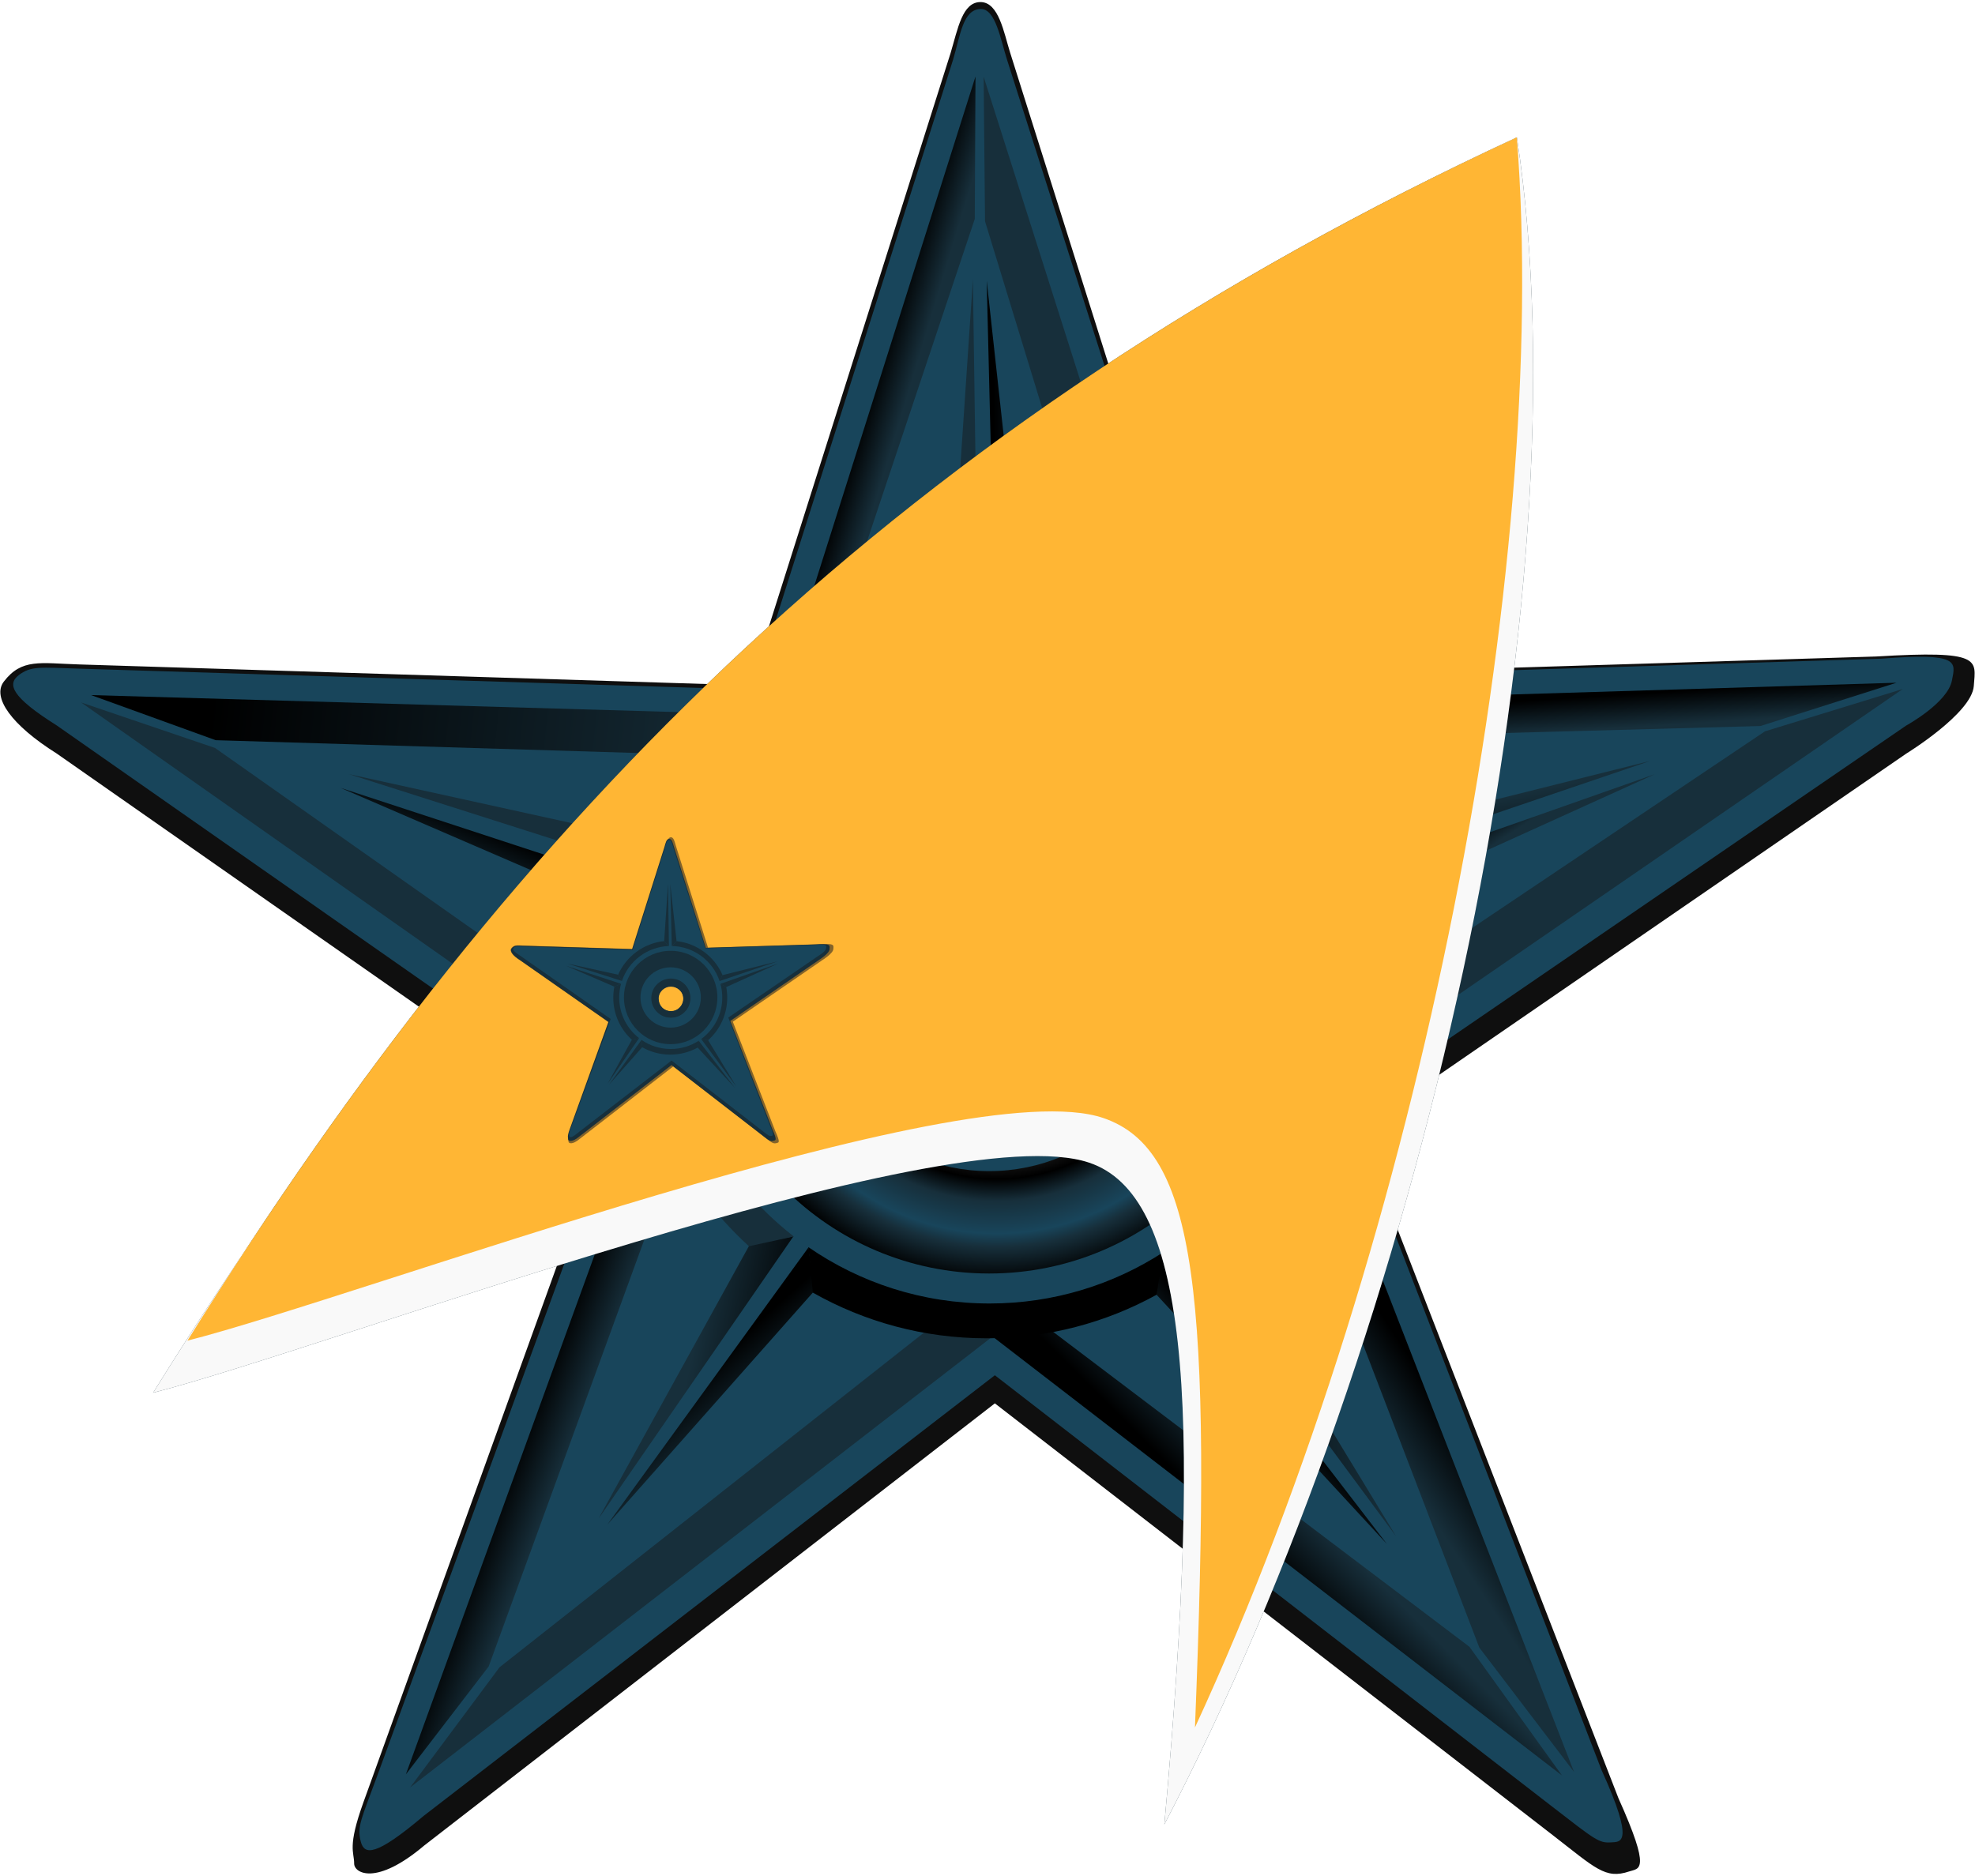 <?xml version="1.0" encoding="UTF-8" standalone="no"?>
<!-- Created with Inkscape (http://www.inkscape.org/) -->

<svg
   xmlns:dc="http://purl.org/dc/elements/1.1/"
   xmlns:cc="http://creativecommons.org/ns#"
   xmlns:rdf="http://www.w3.org/1999/02/22-rdf-syntax-ns#"
   xmlns:svg="http://www.w3.org/2000/svg"
   xmlns="http://www.w3.org/2000/svg"
   xmlns:xlink="http://www.w3.org/1999/xlink"
   xmlns:sodipodi="http://sodipodi.sourceforge.net/DTD/sodipodi-0.dtd"
   xmlns:inkscape="http://www.inkscape.org/namespaces/inkscape"
   id="svg2"
   version="1.1"
   inkscape:version="0.47 r22583"
   width="2000"
   height="1900"
   sodipodi:docname="Star Trek Barnstar 01 Hires2.svg"
   style="display:inline"
   inkscape:export-filename="D:\Dokumenty\Wikipedie\_loga, ikony, vyznamenání\Řád Galaxie\Star Trek Barnstar 01 Hires2.png"
   inkscape:export-xdpi="90"
   inkscape:export-ydpi="90">
  <defs
     id="defs6">
    <style
       id="style6"
       type="text/css">
   
    .str3 {stroke:#000000;stroke-width:21;stroke-linecap:round}
    .str1 {stroke:#000000;stroke-width:42}
    .str2 {stroke:#000000;stroke-width:42;stroke-linecap:round}
    .str0 {stroke:#000000;stroke-width:56}
    .fil4 {fill:none}
    .fil5 {fill:#1F1A17}
    .fil3 {fill:#000000}
    .fil0 {fill:#BA2B1A}
    .fil1 {fill:#E9CC0C}
    .fil2 {fill:#FFFFFF}
   
  </style>
    <linearGradient
       inkscape:collect="always"
       xlink:href="#linearGradient4103-9-8-7-2-4-6"
       id="linearGradient3618-9-2-2"
       gradientUnits="userSpaceOnUse"
       gradientTransform="matrix(1.09,0.032,-0.03,1.029,-99.928,838.82)"
       x1="284.55"
       y1="-143.24"
       x2="817.01"
       y2="-101.51" />
    <linearGradient
       id="linearGradient4103-9-8-7-2-4-6">
      <stop
         id="stop4105-3-8-4-7-8-0"
         style="stop-color:#000000;stop-opacity:1;"
         offset="0" />
      <stop
         id="stop4107-1-2-0-9-6-1"
         style="stop-color:#172f3b;stop-opacity:1;"
         offset="1" />
    </linearGradient>
    <linearGradient
       inkscape:collect="always"
       xlink:href="#linearGradient4103-9-8-7-2-4-6"
       id="linearGradient3615-5-5-6"
       gradientUnits="userSpaceOnUse"
       gradientTransform="matrix(1.09,0,0,1.03,-106.108,869.793)"
       x1="893.21"
       y1="-418.624"
       x2="927.48"
       y2="-408.84" />
    <linearGradient
       inkscape:collect="always"
       xlink:href="#linearGradient4103-9-8-7-2-4-6"
       id="linearGradient3611-4-0-5"
       gradientUnits="userSpaceOnUse"
       gradientTransform="matrix(1.09,-0.019,0.018,1.029,-100.204,874.467)"
       x1="1643.5"
       y1="-138.08"
       x2="1645.1"
       y2="-105.39" />
    <linearGradient
       inkscape:collect="always"
       xlink:href="#linearGradient4103-9-8-7-2-4-6"
       id="linearGradient3608-3-9-75"
       gradientUnits="userSpaceOnUse"
       gradientTransform="matrix(1.057,-0.049,0.049,1.057,655.674,-13.847)"
       x1="697.058"
       y1="1393.693"
       x2="639.591"
       y2="1427.693" />
    <linearGradient
       inkscape:collect="always"
       xlink:href="#linearGradient4103-9-8-7-2-4-6"
       id="linearGradient3603-1-0-4"
       gradientUnits="userSpaceOnUse"
       gradientTransform="matrix(1.09,0.032,-0.03,1.029,-91.213,856.155)"
       x1="613.42"
       y1="465.83"
       x2="659.64"
       y2="480.78" />
    <linearGradient
       y2="1489.137"
       x2="531.116"
       y1="1535.619"
       x1="487.705"
       gradientTransform="matrix(1.057,0.037,-0.037,1.057,793.972,-87.509)"
       gradientUnits="userSpaceOnUse"
       id="linearGradient4659-0-12"
       xlink:href="#linearGradient4103-9-8-7-2-4-6"
       inkscape:collect="always" />
    <linearGradient
       inkscape:collect="always"
       xlink:href="#linearGradient4103-9-8-7-2-4-6"
       id="linearGradient3547-3-6-0"
       gradientUnits="userSpaceOnUse"
       gradientTransform="matrix(1.09,0,0,1.03,-112.494,885.584)"
       x1="1460.717"
       y1="54.209"
       x2="1445.05"
       y2="-19.84" />
    <linearGradient
       inkscape:collect="always"
       xlink:href="#linearGradient4103-9-8-7-2-4-6"
       id="linearGradient3543-3-1-0"
       gradientUnits="userSpaceOnUse"
       x1="819.717"
       y1="1390.389"
       x2="727.227"
       y2="1370.465"
       gradientTransform="translate(9.7330184e-6,-4.5634774e-5)" />
    <linearGradient
       inkscape:collect="always"
       xlink:href="#linearGradient4103-9-8-7-2-4-6"
       id="linearGradient3540-4-3-1"
       gradientUnits="userSpaceOnUse"
       gradientTransform="matrix(1.09,0,0,1.03,-77.413,885.457)"
       x1="610.254"
       y1="27.394"
       x2="590.621"
       y2="71.839" />
    <linearGradient
       inkscape:collect="always"
       xlink:href="#linearGradient4103-9-8-7-2-4-6"
       id="linearGradient3537-1-8-4"
       gradientUnits="userSpaceOnUse"
       x1="1184.219"
       y1="1422.703"
       x2="1385.005"
       y2="1422.703"
       gradientTransform="translate(9.7330184e-6,-4.5634774e-5)" />
    <linearGradient
       inkscape:collect="always"
       xlink:href="#linearGradient4103-9-8-7-2-4-6"
       id="linearGradient3534-1-9-6"
       gradientUnits="userSpaceOnUse"
       gradientTransform="matrix(1.09,0,0,1.03,-112.494,885.584)"
       x1="1400.436"
       y1="28.418"
       x2="1416.443"
       y2="51.708" />
    <linearGradient
       inkscape:collect="always"
       xlink:href="#linearGradient4103-9-8-7-2-4-6"
       id="linearGradient3531-3-3-0"
       gradientUnits="userSpaceOnUse"
       x1="1263.219"
       y1="1416.072"
       x2="1222.48"
       y2="1453.253"
       gradientTransform="translate(9.7330184e-6,-4.5634774e-5)" />
    <linearGradient
       inkscape:collect="always"
       xlink:href="#linearGradient4103-9-8-7-2-4-6"
       id="linearGradient3528-8-4-7"
       gradientUnits="userSpaceOnUse"
       gradientTransform="matrix(1.09,0,0,1.03,-84.519,884.873)"
       x1="768.97"
       y1="486.94"
       x2="809.975"
       y2="530.309" />
    <linearGradient
       inkscape:collect="always"
       xlink:href="#linearGradient4103-9-8-7-2-4-6"
       id="linearGradient3503-7-4-1"
       gradientUnits="userSpaceOnUse"
       gradientTransform="matrix(1.03,0,0,1.03,-34.628,885.083)"
       x1="1013.6"
       y1="-276.37"
       x2="1071.419"
       y2="-276.37" />
    <radialGradient
       inkscape:collect="always"
       xlink:href="#radialGradient4233-2-8-6-2-7-2-0-7"
       id="radialGradient3495-4-6-7"
       gradientUnits="userSpaceOnUse"
       gradientTransform="matrix(1.03,0,0,1.03,-34.628,-90.538)"
       cx="1016.7"
       cy="1101.8"
       r="267.14" />
    <radialGradient
       cx="1016.7"
       cy="1101.8"
       r="267.14"
       id="radialGradient4233-2-8-6-2-7-2-0-7"
       gradientUnits="userSpaceOnUse">
      <stop
         id="stop4215-7-1-1-1-6-7-6-7"
         style="stop-color:#ffffff;stop-opacity:1"
         offset="0" />
      <stop
         id="stop4279-7-5-4-6-1-7-6-7"
         style="stop-color:#000000;stop-opacity:1;"
         offset="0.646" />
      <stop
         id="stop4221-6-2-2-8-4-9-1-3"
         style="stop-color:#172f3b;stop-opacity:1;"
         offset="0.722" />
      <stop
         id="stop4223-1-3-3-5-2-3-8-3"
         style="stop-color:#18455b;stop-opacity:1;"
         offset="0.834" />
      <stop
         id="stop4235-4-2-2-7-3-1-4-5"
         style="stop-color:#172f3b;stop-opacity:1;"
         offset="0.88" />
      <stop
         id="stop4217-2-4-2-6-2-9-9-9"
         style="stop-color:#000000;stop-opacity:1;"
         offset="1" />
    </radialGradient>
    <radialGradient
       inkscape:collect="always"
       xlink:href="#radialGradient7422-1-6-3-81"
       id="radialGradient3491-8-6-9"
       gradientUnits="userSpaceOnUse"
       gradientTransform="matrix(1,0,0,0.999,9.7330184e-6,0.714)"
       cx="1015.424"
       cy="1050.879"
       fx="1015.424"
       fy="1050.879"
       r="115.03" />
    <radialGradient
       gradientUnits="userSpaceOnUse"
       id="radialGradient7422-1-6-3-81"
       r="267.14"
       cy="1101.8"
       cx="1016.7">
      <stop
         offset="0"
         style="stop-color:#ffffff;stop-opacity:1"
         id="stop7424-6-5-7-8" />
      <stop
         offset="0.5"
         style="stop-color:#000000;stop-opacity:1;"
         id="stop7426-8-0-8-26" />
      <stop
         offset="0.55"
         style="stop-color:#172f3b;stop-opacity:1;"
         id="stop7428-5-2-8-6" />
      <stop
         offset="0.6"
         style="stop-color:#18455b;stop-opacity:1;"
         id="stop7430-7-8-2-0" />
      <stop
         offset="0.83"
         style="stop-color:#172f3b;stop-opacity:1;"
         id="stop7432-6-6-9-3" />
      <stop
         offset="1"
         style="stop-color:#000000;stop-opacity:1;"
         id="stop7434-1-0-1-8" />
    </radialGradient>
    <filter
       color-interpolation-filters="sRGB"
       id="filter3742"
       inkscape:collect="always">
      <feGaussianBlur
         id="feGaussianBlur3744"
         stdDeviation="3.277"
         inkscape:collect="always" />
    </filter>
    <style
       type="text/css"
       id="style6-2">
   
    .str3 {stroke:#000000;stroke-width:21;stroke-linecap:round}
    .str1 {stroke:#000000;stroke-width:42}
    .str2 {stroke:#000000;stroke-width:42;stroke-linecap:round}
    .str0 {stroke:#000000;stroke-width:56}
    .fil4 {fill:none}
    .fil5 {fill:#1F1A17}
    .fil3 {fill:#000000}
    .fil0 {fill:#BA2B1A}
    .fil1 {fill:#E9CC0C}
    .fil2 {fill:#FFFFFF}
   
  </style>
    <style
       type="text/css"
       id="style6-4">
   
    .str3 {stroke:#000000;stroke-width:21;stroke-linecap:round}
    .str1 {stroke:#000000;stroke-width:42}
    .str2 {stroke:#000000;stroke-width:42;stroke-linecap:round}
    .str0 {stroke:#000000;stroke-width:56}
    .fil4 {fill:none}
    .fil5 {fill:#1F1A17}
    .fil3 {fill:#000000}
    .fil0 {fill:#BA2B1A}
    .fil1 {fill:#E9CC0C}
    .fil2 {fill:#FFFFFF}
   
  </style>
    <style
       type="text/css"
       id="style6-9">
   
    .str3 {stroke:#000000;stroke-width:21;stroke-linecap:round}
    .str1 {stroke:#000000;stroke-width:42}
    .str2 {stroke:#000000;stroke-width:42;stroke-linecap:round}
    .str0 {stroke:#000000;stroke-width:56}
    .fil4 {fill:none}
    .fil5 {fill:#1F1A17}
    .fil3 {fill:#000000}
    .fil0 {fill:#BA2B1A}
    .fil1 {fill:#E9CC0C}
    .fil2 {fill:#FFFFFF}
   
  </style>
    <filter
       inkscape:collect="always"
       id="filter5411">
      <feGaussianBlur
         inkscape:collect="always"
         stdDeviation="7.052"
         id="feGaussianBlur5413" />
    </filter>
    <filter
       color-interpolation-filters="sRGB"
       inkscape:collect="always"
       id="filter5411-1">
      <feGaussianBlur
         inkscape:collect="always"
         stdDeviation="7.052"
         id="feGaussianBlur5413-5" />
    </filter>
    <filter
       color-interpolation-filters="sRGB"
       inkscape:collect="always"
       id="filter5411-2">
      <feGaussianBlur
         inkscape:collect="always"
         stdDeviation="7.052"
         id="feGaussianBlur5413-52" />
    </filter>
  </defs>
  <sodipodi:namedview
     pagecolor="#ffffff"
     bordercolor="#666666"
     borderopacity="1"
     objecttolerance="10"
     gridtolerance="10"
     guidetolerance="10"
     inkscape:pageopacity="0"
     inkscape:pageshadow="2"
     inkscape:window-width="1280"
     inkscape:window-height="968"
     id="namedview4"
     showgrid="false"
     inkscape:zoom="0.24842105"
     inkscape:cx="1154.3118"
     inkscape:cy="934.6688"
     inkscape:window-x="-4"
     inkscape:window-y="-4"
     inkscape:window-maximized="1"
     inkscape:current-layer="svg2" />
  <g
     transform="translate(-0.132,-0.541)"
     style="display:inline"
     id="g3734-0">
    <path
       inkscape:connector-curvature="0"
       style="fill:#000000;fill-opacity:0.941;display:inline"
       id="path13491-8-12"
       d="M 962.761,54.242 759.873,694.693 79.537,673.451 C 40.957,672.247 22.121,667.169 4.009,690.858 -8.199,706.824 11.785,734.899 57.425,763.618 L 611.52,1150.916 368.138,1825.942 c -16.447,45.616 -9.342,50.044 -9.372,62.025 -0.025,9.557 22.063,23.076 71.053,-18.375 l 577.766,-447.739 564.664,437.091 c 43.688,33.818 53.48,45.072 77.639,37.003 10.164,-3.395 22.798,0.696 -10.798,-74.167 l -262.784,-676.824 554.195,-381.151 c 0,0 66.353,-40.759 68.415,-68.474 1.971,-26.72 8.991,-36.413 -98.789,-29.904 L 1222.661,686.322 1023.191,54.29 C 1016.655,33.581 1011.558,2.478 992.874,2.638 974.679,2.793 970.214,29.265 962.761,54.242 z m 43.57,857.474 c 12.972,0 38.18,9.47 49.734,14.412 37.709,27.708 43.325,78.205 36.437,100.24 -9.07,20.663 -25.77,43.807 -41.437,54.704 -15.092,9.232 -38.429,14.648 -59.607,13.819 -21.269,-5.064 -45.092,-19.227 -62.712,-36.268 -9.539,-18.947 -15.933,-44.615 -16.633,-62.475 0.744,-26.898 18.2,-55.785 38.651,-71.819 11.544,-5.765 41.58,-12.509 55.566,-12.612 z"
       sodipodi:nodetypes="ccssccssccsscccsccsscccccccccc" />
    <path
       inkscape:connector-curvature="0"
       style="fill:#18455b;fill-opacity:1;display:inline"
       id="path13491-5"
       d="M 965.277,61 763.395,698.936 79.537,677.721 c -38.581,-1.197 -48.122,-2.951 -60.585,6.733 -11.686,9.08 -7.167,21.982 38.472,50.701 L 625.609,1132.516 382.726,1797.478 c -16.636,45.547 -21.4,52.893 -17.2,68.429 3.609,13.351 14.591,15.249 63.581,-26.203 l 578.478,-446.316 564.664,437.091 c 43.688,33.818 47.138,36.872 59.524,35.996 9.102,-0.643 24.559,2.457 -9.792,-73.16 L 1363.726,1123.536 1930.5,735.34 c 0,0 41.779,-22.829 46.276,-45.579 3.753,-18.988 7.984,-28.362 -71.618,-22.105 L 1219.893,689.055 1019.92,61.048 C 1013.332,40.356 1008.288,9.488 993.377,9.648 975.183,9.842 972.73,36.023 965.277,61 z M 1007.337,925.519 c 12.972,0 29.123,8.463 40.677,13.405 38.421,27.708 38.416,76.02 29.393,95.208 -9.07,20.663 -18.725,29.718 -34.392,40.615 -15.092,9.232 -28.365,10.622 -49.543,9.794 -21.269,-5.064 -41.016,-14.662 -56.501,-36.685 -6.693,-11.119 -12.792,-28.341 -12.781,-41.931 0.033,-29.033 19.135,-58.927 46.702,-72.825 11.544,-5.765 22.46,-7.478 36.445,-7.581 z"
       sodipodi:nodetypes="ccssccssccsscccsccsscccccccccc" />
    <g
       id="g4494-0"
       style="display:inline"
       transform="translate(0,1.9266193e-5)">
      <path
         d="M 782.391,724.524 92.373,704.526 218.54,750.195 757.636,766.584"
         id="path13513-9"
         style="fill:url(#linearGradient3618-9-2-2);fill-opacity:1"
         inkscape:connector-curvature="0"
         sodipodi:nodetypes="cccc" />
      <path
         d="m 824.381,709.694 162.877,-487.438 0.712,-144.21 -203.867,644.233 40.277,-12.582 0,-0.003 0,-9e-5 z"
         id="path13515-47"
         style="fill:url(#linearGradient3615-5-5-6);fill-opacity:1"
         inkscape:connector-curvature="0"
         sodipodi:nodetypes="ccccccc" />
      <path
         d="M 1197.959,712.564 996.21,78.179 l 1.423,146.495 141.802,463.456 58.523,24.434 0,10e-4 0,3e-5 z"
         id="path13519-8"
         style="fill:#172f3b;fill-opacity:1"
         inkscape:connector-curvature="0"
         sodipodi:nodetypes="ccccccc" />
      <path
         d="m 1231.472,750.961 551.371,-15.116 137.751,-43.835 -719.841,21.956 30.719,36.995 z"
         id="path13521-3"
         style="fill:url(#linearGradient3611-4-0-5);fill-opacity:1"
         inkscape:connector-curvature="0"
         sodipodi:nodetypes="ccccc" />
      <path
         d="m 1305.888,1167.972 192.327,501.308 95.853,125.829 -263.157,-676.449"
         id="path13523-5"
         style="fill:url(#linearGradient3608-3-9-75);fill-opacity:1"
         inkscape:connector-curvature="0"
         sodipodi:nodetypes="cccc" />
      <path
         d="m 1336.963,1104.313 590.025,-405.963 -139.599,42.899 -448.693,301.39"
         id="path13525-1"
         style="fill:#172f3b;fill-opacity:1"
         inkscape:connector-curvature="0"
         sodipodi:nodetypes="cccc" />
      <path
         d="M 663.233,1071.81 217.862,758.058 82.25,711.964 666.358,1122.772"
         id="path13531-2"
         style="fill:#172f3b;fill-opacity:1"
         inkscape:connector-curvature="0"
         sodipodi:nodetypes="cccc" />
      <path
         d="m 690.622,1151.8 -28.556,-44.98 -250.924,690.765 83.829,-109.192 195.651,-536.593 z"
         id="path13533-0"
         style="fill:url(#linearGradient3603-1-0-4);fill-opacity:1"
         inkscape:connector-curvature="0"
         sodipodi:nodetypes="ccccc" />
      <path
         d="m 1011.607,1349.229 -57.822,-13.197 -447.785,353.109 -90.575,121.731 596.181,-461.643 z"
         id="path13537-1"
         style="fill:#172f3b;fill-opacity:1"
         inkscape:connector-curvature="0"
         sodipodi:nodetypes="ccccc" />
      <path
         d="m 1045.611,1333.535 -51.847,11.774 588.083,453.371 -93.673,-130.279 -442.563,-334.866 z"
         id="path13539-6"
         style="fill:url(#linearGradient4659-0-12);fill-opacity:1"
         inkscape:connector-curvature="0"
         sodipodi:nodetypes="ccccc" />
    </g>
    <g
       transform="matrix(1.067,0,0,1.067,-70.971,-109.231)"
       id="g3552-4"
       style="display:inline">
      <path
         sodipodi:nodetypes="csssccsszc"
         d="m 1006.768,931.809 c -61.57,0 -111.485,49.924 -111.485,111.496 0,61.567 49.915,111.454 111.485,111.454 61.611,0 111.618,-49.888 111.618,-111.454 0,-61.569 -50.008,-111.496 -111.618,-111.496 z m 0,41.641 c 36.812,0 72.789,29.299 72.789,69.852 0,40.079 -30.791,74.09 -72.789,74.09 -41.957,0 -71.743,-32.125 -71.743,-74.09 0,-41.965 36.387,-69.852 71.743,-69.852 z"
         id="path13487-0"
         style="fill:#172f3b;fill-opacity:0.925"
         inkscape:connector-curvature="0" />
      <path
         sodipodi:nodetypes="ccc"
         d="M 1293.023,940.56 1632.995,825.08 1310.028,905.831"
         id="path13493-6"
         style="fill:url(#linearGradient3547-3-6-0);fill-opacity:1"
         inkscape:connector-curvature="0" />
      <path
         sodipodi:nodetypes="ccc"
         d="M 696.792,903.44 397.721,837.677 718.932,940.037"
         id="path13497-18"
         style="fill:#172f3b;fill-opacity:1"
         inkscape:connector-curvature="0" />
      <path
         d="M 777.837,1284.88 634.736,1544.318 819.717,1276.311"
         id="path13501-98"
         style="fill:url(#linearGradient3543-3-1-0);fill-opacity:1"
         inkscape:connector-curvature="0"
         sodipodi:nodetypes="ccc" />
      <path
         sodipodi:nodetypes="ccc"
         d="M 713.387,956.828 389.899,850.727 674.653,973.774"
         id="path13503-4"
         style="fill:url(#linearGradient3540-4-3-1);fill-opacity:1"
         inkscape:connector-curvature="0" />
      <path
         sodipodi:nodetypes="cccc"
         d="m 1225.333,1287.878 -40.447,-6.406 206.72,279.633 -166.273,-273.227 z"
         id="path13505-1"
         style="fill:url(#linearGradient3537-1-8-4);fill-opacity:1"
         inkscape:connector-curvature="0" />
      <path
         sodipodi:nodetypes="ccc"
         d="M 1331.226,976.493 1637.272,837.712 1298.255,957.08"
         id="path13507-4"
         style="fill:url(#linearGradient3534-1-9-6);fill-opacity:1"
         inkscape:connector-curvature="0" />
      <path
         sodipodi:nodetypes="ccc"
         d="M 1163.027,1330.475 1382.85,1568.368 1170.394,1291.848"
         id="path13509-3"
         style="fill:url(#linearGradient3531-3-3-0);fill-opacity:1"
         inkscape:connector-curvature="0" />
      <path
         d="M 834.035,1286.805 643.021,1550.063 839.19,1328.548"
         id="path13511-9"
         style="fill:url(#linearGradient3528-8-4-7);fill-opacity:1"
         inkscape:connector-curvature="0"
         sodipodi:nodetypes="ccc" />
      <path
         sodipodi:nodetypes="ccc"
         d="m 1040.014,705.791 -36.914,-336.383 8.892,365.138"
         id="path13838-88"
         style="fill:url(#linearGradient3503-7-4-1);fill-opacity:1"
         inkscape:connector-curvature="0" />
      <path
         sodipodi:nodetypes="ccc"
         d="M 995.245,734.936 989.979,368.228 967.31,706.108"
         id="path13842-0"
         style="fill:#172f3b;fill-opacity:1"
         inkscape:connector-curvature="0" />
      <path
         d="M 967.31,705.636 C 845.948,718.495 743.934,796.146 696.543,903.306 l 22.15,37.066 C 758.048,823.891 866.378,739.182 995.127,734.703 l -27.816,-29.064 z"
         id="path13856-8"
         style="fill:#172f3b;fill-opacity:1"
         inkscape:connector-curvature="0" />
      <path
         d="M 1310.555,905.744 C 1263.885,797.705 1161.789,719.162 1040.014,705.789 l -28.023,28.755 c 130.943,2.594 241.488,88.214 281.152,206.349"
         id="path13858-7"
         style="fill:#172f3b;fill-opacity:1"
         inkscape:connector-curvature="0" />
      <path
         d="m 1225.354,1288.793 c 69.026,-61.309 112.605,-150.713 112.605,-250.31 0,-21.404 -2.061,-42.365 -5.872,-62.657 l -33.998,-18.827 c 7.006,25.579 10.818,52.503 10.818,80.311 0,100.359 -48.833,189.31 -124.144,244.41 l 40.592,7.073 z"
         id="path13860-7"
         style="fill:#000000;fill-opacity:1"
         inkscape:connector-curvature="0" />
      <path
         d="m 674.393,973.631 c -4.121,20.984 -6.284,42.666 -6.284,64.852 0,97.991 42.147,186.108 109.298,247.314 l 42.59,-9.276 c -71.303,-55.399 -117.179,-141.952 -117.179,-239.211 0,-27.911 3.781,-54.948 10.859,-80.62 l -39.283,16.941 z"
         id="path13862-83"
         style="fill:#172f3b;fill-opacity:1"
         inkscape:connector-curvature="0" />
      <path
         d="m 1005.398,762.777 c -151.641,0 -274.59,122.874 -274.59,274.432 0,151.547 122.949,274.473 274.59,274.473 151.651,0 274.662,-122.926 274.662,-274.473 0,-151.557 -123.011,-274.432 -274.662,-274.432 z m 0,97.136 c 97.976,0 177.51,79.387 177.51,177.295 0,97.908 -79.534,177.285 -177.51,177.285 -97.955,0 -177.397,-79.377 -177.397,-177.285 0,-97.908 79.442,-177.295 177.397,-177.295 z"
         id="path13864-8"
         style="fill:url(#radialGradient3495-4-6-7)"
         inkscape:connector-curvature="0" />
      <path
         d="m 838.067,1329.82 c 48.699,27.591 105.002,43.374 164.962,43.374 58.518,0 113.429,-14.98 161.232,-41.305 l 6.49,-40.461 c -47.494,30.814 -104.054,48.717 -164.941,48.717 -63.834,0 -123.083,-19.757 -171.947,-53.484 l 4.203,43.158 z"
         id="path13866-3"
         style="fill:#000000;fill-opacity:1"
         inkscape:connector-curvature="0" />
      <path
         sodipodi:nodetypes="csssccsssc"
         d="m 1006.598,926 c -63.493,0 -114.973,51.48 -114.973,114.966 0,63.486 51.48,114.935 114.973,114.935 63.514,0 115.087,-51.449 115.087,-114.935 0,-63.488 -51.573,-114.966 -115.087,-114.966 z m 0,36.618 c 43.337,0 78.44,35.079 78.44,78.35 0,43.271 -35.102,78.342 -78.44,78.342 -43.266,0 -78.358,-35.071 -78.358,-78.342 0,-43.27 35.092,-78.35 78.358,-78.35 z"
         id="path13868-7"
         style="fill:url(#radialGradient3491-8-6-9);fill-opacity:1"
         inkscape:connector-curvature="0" />
    </g>
  </g>
  <g
     id="g3746"
     transform="matrix(0.748,0.432,-0.432,0.748,791.996,-290.478)">
    <g
       inkscape:label="Ebene 1"
       transform="matrix(12.792,0,0,12.792,-3490.985,-5772.992)"
       id="g2885-9"
       style="opacity:0.85;fill:#172f3b;fill-opacity:1;display:inline;filter:url(#filter3742)">
      <path
         d="m 350.658,451.289 c -35.595,50.643 -48.415,99.374 -50.343,156.44 11.745,-11.447 49.134,-57.001 62.472,-59.649 8.901,-1.767 16.728,8.972 35.219,44.171 -4.497,-49.497 -25.064,-108.543 -47.348,-140.962 z m 0.013,0 c -36.326,51.934 -48.724,103.628 -50.692,162.147 11.987,-11.74 50.144,-58.453 63.756,-61.169 9.084,-1.812 19.47,12.644 36.285,49.083 -2.192,-50.757 -22.495,-116.472 -49.349,-150.061 z"
         style="color:#000000;fill:#172f3b;fill-opacity:1;enable-background:accumulate"
         id="path2889-8" />
    </g>
    <g
       inkscape:label="Ebene 1"
       transform="matrix(12.792,0,0,12.792,-3490.985,-5772.992)"
       id="g2885">
      <path
         style="color:#000000;fill:#f9f9f9;enable-background:accumulate"
         d="m 350.671,451.289 c -36.326,51.934 -48.724,103.628 -50.692,162.147 11.987,-11.74 50.144,-58.453 63.756,-61.169 9.084,-1.812 19.47,12.644 36.285,49.083 -2.192,-50.757 -22.495,-116.472 -49.349,-150.061 z"
         sodipodi:nodetypes="ccscc"
         inkscape:connector-curvature="0"
         id="path2887" />
      <path
         style="color:#000000;fill:#ffb634;enable-background:accumulate"
         d="m 350.658,451.289 c -35.595,50.643 -48.415,99.374 -50.343,156.44 11.745,-11.447 49.134,-57.001 62.472,-59.649 8.901,-1.767 16.728,8.972 35.219,44.171 -4.497,-49.497 -25.064,-108.543 -47.348,-140.962 z"
         sodipodi:nodetypes="ccscc"
         inkscape:connector-curvature="0"
         id="path2889" />
    </g>
  </g>
  <g
     id="g4024">
    <path
       transform="matrix(1.129,0,0,1.129,2290.78,-2116.749)"
       inkscape:connector-curvature="0"
       style="opacity:0.75;fill:#232323;fill-opacity:1;display:inline;filter:url(#filter5411)"
       id="path13491-8"
       d="m -1431.63,2633.449 -29.386,92.761 -98.538,-3.077 c -5.588,-0.174 -8.316,-0.91 -10.939,2.521 -1.768,2.312 1.126,6.379 7.737,10.539 l 80.254,56.095 -35.251,97.769 c -2.382,6.607 -1.353,7.248 -1.357,8.983 0,1.384 3.196,3.342 10.291,-2.661 l 83.682,-64.85 81.785,63.307 c 6.328,4.898 7.746,6.528 11.245,5.359 1.472,-0.492 3.302,0.101 -1.564,-10.742 l -38.061,-98.03 80.268,-55.205 c 0,0 9.61,-5.903 9.909,-9.918 0.285,-3.87 1.302,-5.274 -14.308,-4.331 l -98.123,3.026 -28.891,-91.542 c -0.947,-2.999 -1.685,-7.504 -4.391,-7.481 -2.635,0.022 -3.282,3.857 -4.362,7.474 z m 6.311,124.195 c 1.879,0 5.53,1.372 7.203,2.087 5.462,4.013 6.275,11.327 5.277,14.518 -1.314,2.993 -3.732,6.345 -6.002,7.923 -2.186,1.337 -5.566,2.122 -8.633,2.002 -3.081,-0.734 -6.531,-2.785 -9.083,-5.253 -1.382,-2.744 -2.308,-6.462 -2.409,-9.049 0.108,-3.896 2.636,-8.08 5.598,-10.402 1.672,-0.835 6.022,-1.812 8.048,-1.827 z"
       sodipodi:nodetypes="ccssccssccsscccsccsscccccccccc" />
    <path
       inkscape:connector-curvature="0"
       style="fill:#172f3b;fill-opacity:1;display:inline"
       id="path13491-8-12-9"
       d="m 672.811,857.955 -32.748,103.374 -109.811,-3.429 c -6.227,-0.194 -9.267,-1.014 -12.191,2.81 -1.97,2.577 1.255,7.109 8.622,11.744 l 89.435,62.513 -39.284,108.954 c -2.655,7.363 -1.508,8.077 -1.513,10.011 -0.004,1.543 3.561,3.725 11.469,-2.966 l 93.256,-72.268 91.141,70.55 c 7.052,5.458 8.632,7.275 12.531,5.973 1.641,-0.548 3.68,0.112 -1.743,-11.971 l -42.415,-109.245 89.451,-61.521 c 0,0 10.71,-6.579 11.043,-11.052 0.318,-4.313 1.451,-5.877 -15.945,-4.827 l -109.348,3.373 -32.196,-102.015 c -1.055,-3.343 -1.878,-8.363 -4.893,-8.337 -2.937,0.025 -3.657,4.298 -4.86,8.329 z m 7.033,138.403 c 2.094,0 6.163,1.528 8.027,2.326 6.087,4.472 6.993,12.623 5.881,16.179 -1.464,3.335 -4.159,7.071 -6.688,8.83 -2.436,1.49 -6.203,2.364 -9.621,2.231 -3.433,-0.818 -7.278,-3.103 -10.122,-5.854 -1.54,-3.058 -2.572,-7.201 -2.685,-10.084 0.12,-4.341 2.938,-9.004 6.239,-11.592 1.863,-0.931 6.711,-2.019 8.969,-2.036 z"
       sodipodi:nodetypes="ccssccssccsscccsccsscccccccccc" />
    <path
       inkscape:connector-curvature="0"
       style="fill:#18455b;fill-opacity:1;display:inline"
       id="path13491-5-2"
       d="m 673.217,859.046 -32.585,102.968 -110.38,-3.424 c -6.227,-0.193 -7.767,-0.476 -9.779,1.087 -1.886,1.466 -1.157,3.548 6.21,8.183 l 91.709,64.137 -39.203,107.33 c -2.685,7.352 -3.454,8.537 -2.776,11.045 0.583,2.155 2.355,2.461 10.263,-4.229 l 93.371,-72.039 91.141,70.55 c 7.052,5.458 7.608,5.951 9.608,5.81 1.469,-0.104 3.964,0.397 -1.58,-11.809 l -41.684,-108.107 91.482,-62.658 c 0,0 6.743,-3.685 7.469,-7.357 0.606,-3.065 1.289,-4.578 -11.56,-3.568 l -110.607,3.454 -32.277,-101.365 c -1.063,-3.34 -1.878,-8.322 -4.284,-8.296 -2.937,0.031 -3.333,4.257 -4.536,8.289 z m 6.789,139.54 c 2.094,0 4.701,1.366 6.566,2.164 6.201,4.472 6.201,12.27 4.744,15.367 -1.464,3.335 -3.022,4.797 -5.551,6.556 -2.436,1.49 -4.578,1.714 -7.997,1.581 -3.433,-0.818 -6.62,-2.367 -9.12,-5.921 -1.08,-1.795 -2.065,-4.574 -2.063,-6.768 0.005,-4.686 3.089,-9.511 7.538,-11.755 1.863,-0.931 3.625,-1.207 5.883,-1.224 z"
       sodipodi:nodetypes="ccssccssccsscccsccsscccccccccc" />
    <g
       id="g4494-0-7"
       style="display:inline"
       transform="matrix(0.161,0,0,0.161,517.414,849.2)" />
    <path
       inkscape:connector-curvature="0"
       style="fill:#172f3b;fill-opacity:1"
       id="path13487-0-3"
       d="m 679.379,992.078 c -10.606,0 -19.204,8.6 -19.204,19.206 0,10.605 8.598,19.199 19.204,19.199 10.613,0 19.227,-8.593 19.227,-19.199 0,-10.605 -8.614,-19.206 -19.227,-19.206 z m 0,7.173 c 6.341,0 12.538,5.047 12.538,12.032 0,6.904 -5.304,12.762 -12.538,12.762 -7.227,0 -12.358,-5.534 -12.358,-12.762 0,-7.229 6.268,-12.032 12.358,-12.032 z"
       sodipodi:nodetypes="csssccsszc" />
    <path
       inkscape:connector-curvature="0"
       style="fill:#172f3b;fill-opacity:1"
       id="path13493-6-8"
       d="m 728.688,993.586 58.562,-19.892 -55.633,13.91"
       sodipodi:nodetypes="ccc" />
    <path
       inkscape:connector-curvature="0"
       style="fill:#172f3b;fill-opacity:1"
       id="path13497-18-7"
       d="m 625.984,987.191 -51.517,-11.328 55.33,17.632"
       sodipodi:nodetypes="ccc" />
    <path
       sodipodi:nodetypes="ccc"
       inkscape:connector-curvature="0"
       style="fill:#172f3b;fill-opacity:1"
       id="path13501-98-4"
       d="m 639.945,1052.896 -24.65,44.69 31.864,-46.166" />
    <path
       inkscape:connector-curvature="0"
       style="fill:#172f3b;fill-opacity:1"
       id="path13503-4-2"
       d="m 628.843,996.388 -55.722,-18.276 49.05,21.195"
       sodipodi:nodetypes="ccc" />
    <path
       inkscape:connector-curvature="0"
       style="fill:#172f3b;fill-opacity:1"
       id="path13505-1-7"
       d="m 717.028,1053.413 -6.967,-1.103 35.609,48.168 -28.641,-47.065 z"
       sodipodi:nodetypes="cccc" />
    <path
       inkscape:connector-curvature="0"
       style="fill:#172f3b;fill-opacity:1"
       id="path13507-4-7"
       d="m 735.269,999.775 52.718,-23.906 -58.397,20.562"
       sodipodi:nodetypes="ccc" />
    <path
       inkscape:connector-curvature="0"
       style="fill:#172f3b;fill-opacity:1"
       id="path13509-3-9"
       d="m 706.296,1060.75 37.866,40.978 -36.597,-47.632"
       sodipodi:nodetypes="ccc" />
    <path
       sodipodi:nodetypes="ccc"
       inkscape:connector-curvature="0"
       style="fill:#172f3b;fill-opacity:1"
       id="path13511-9-3"
       d="m 649.625,1053.228 -32.903,45.347 33.791,-38.157" />
    <path
       inkscape:connector-curvature="0"
       style="fill:#172f3b;fill-opacity:1"
       id="path13838-88-1"
       d="m 685.106,953.145 -6.359,-57.944 1.532,62.897"
       sodipodi:nodetypes="ccc" />
    <path
       inkscape:connector-curvature="0"
       style="fill:#172f3b;fill-opacity:1"
       id="path13842-0-9"
       d="M 677.394,958.166 676.487,894.999 672.582,953.2"
       sodipodi:nodetypes="ccc" />
    <path
       inkscape:connector-curvature="0"
       style="fill:#172f3b;fill-opacity:1"
       id="path13856-8-8"
       d="m 672.582,953.119 c -20.905,2.215 -38.478,15.591 -46.641,34.05 l 3.815,6.385 c 6.779,-20.064 25.439,-34.656 47.617,-35.428 l -4.792,-5.006 z" />
    <path
       inkscape:connector-curvature="0"
       style="fill:#172f3b;fill-opacity:1"
       id="path13858-7-6"
       d="m 731.708,987.588 c -8.039,-18.61 -25.626,-32.14 -46.602,-34.443 l -4.827,4.953 c 22.556,0.447 41.598,15.195 48.43,35.545" />
    <path
       inkscape:connector-curvature="0"
       style="fill:#172f3b;fill-opacity:1"
       id="path13860-7-5"
       d="m 717.032,1053.57 c 11.89,-10.561 19.397,-25.961 19.397,-43.117 0,-3.687 -0.355,-7.298 -1.012,-10.793 l -5.856,-3.243 c 1.207,4.406 1.863,9.044 1.863,13.834 0,17.287 -8.412,32.609 -21.384,42.101 l 6.992,1.218 z" />
    <path
       inkscape:connector-curvature="0"
       style="fill:#172f3b;fill-opacity:1"
       id="path13862-83-0"
       d="m 622.126,999.282 c -0.71,3.615 -1.083,7.349 -1.083,11.171 0,16.879 7.26,32.058 18.827,42.601 l 7.336,-1.598 c -12.282,-9.543 -20.185,-24.452 -20.185,-41.205 0,-4.808 0.651,-9.465 1.87,-13.887 l -6.767,2.918 z" />
    <path
       inkscape:connector-curvature="0"
       style="fill:#172f3b;fill-opacity:1"
       id="path13864-8-2"
       d="m 679.143,962.962 c -26.121,0 -47.299,21.166 -47.299,47.272 0,26.105 21.179,47.279 47.299,47.279 26.123,0 47.312,-21.175 47.312,-47.279 0,-26.106 -21.189,-47.272 -47.312,-47.272 z m 0,16.732 c 16.877,0 30.577,13.675 30.577,30.54 0,16.865 -13.7,30.538 -30.577,30.538 -16.873,0 -30.557,-13.673 -30.557,-30.538 0,-16.865 13.684,-30.54 30.557,-30.54 z" />
    <path
       inkscape:connector-curvature="0"
       style="fill:#172f3b;fill-opacity:1"
       id="path13866-3-8"
       d="m 650.32,1060.638 c 8.389,4.753 18.087,7.471 28.415,7.471 10.08,0 19.539,-2.58 27.773,-7.115 l 1.118,-6.97 c -8.181,5.308 -17.924,8.392 -28.412,8.392 -10.996,0 -21.202,-3.403 -29.619,-9.213 l 0.724,7.434 z" />
    <path
       inkscape:connector-curvature="0"
       style="fill:#172f3b;fill-opacity:1"
       id="path13868-7-6"
       d="m 679.35,991.078 c -10.937,0 -19.805,8.868 -19.805,19.803 0,10.936 8.868,19.798 19.805,19.798 10.941,0 19.824,-8.862 19.824,-19.798 0,-10.936 -8.884,-19.803 -19.824,-19.803 z m 0,6.308 c 7.465,0 13.512,6.043 13.512,13.496 0,7.454 -6.047,13.495 -13.512,13.495 -7.453,0 -13.498,-6.041 -13.498,-13.495 0,-7.454 6.045,-13.496 13.498,-13.496 z"
       sodipodi:nodetypes="csssccsssc" />
  </g>
</svg>
